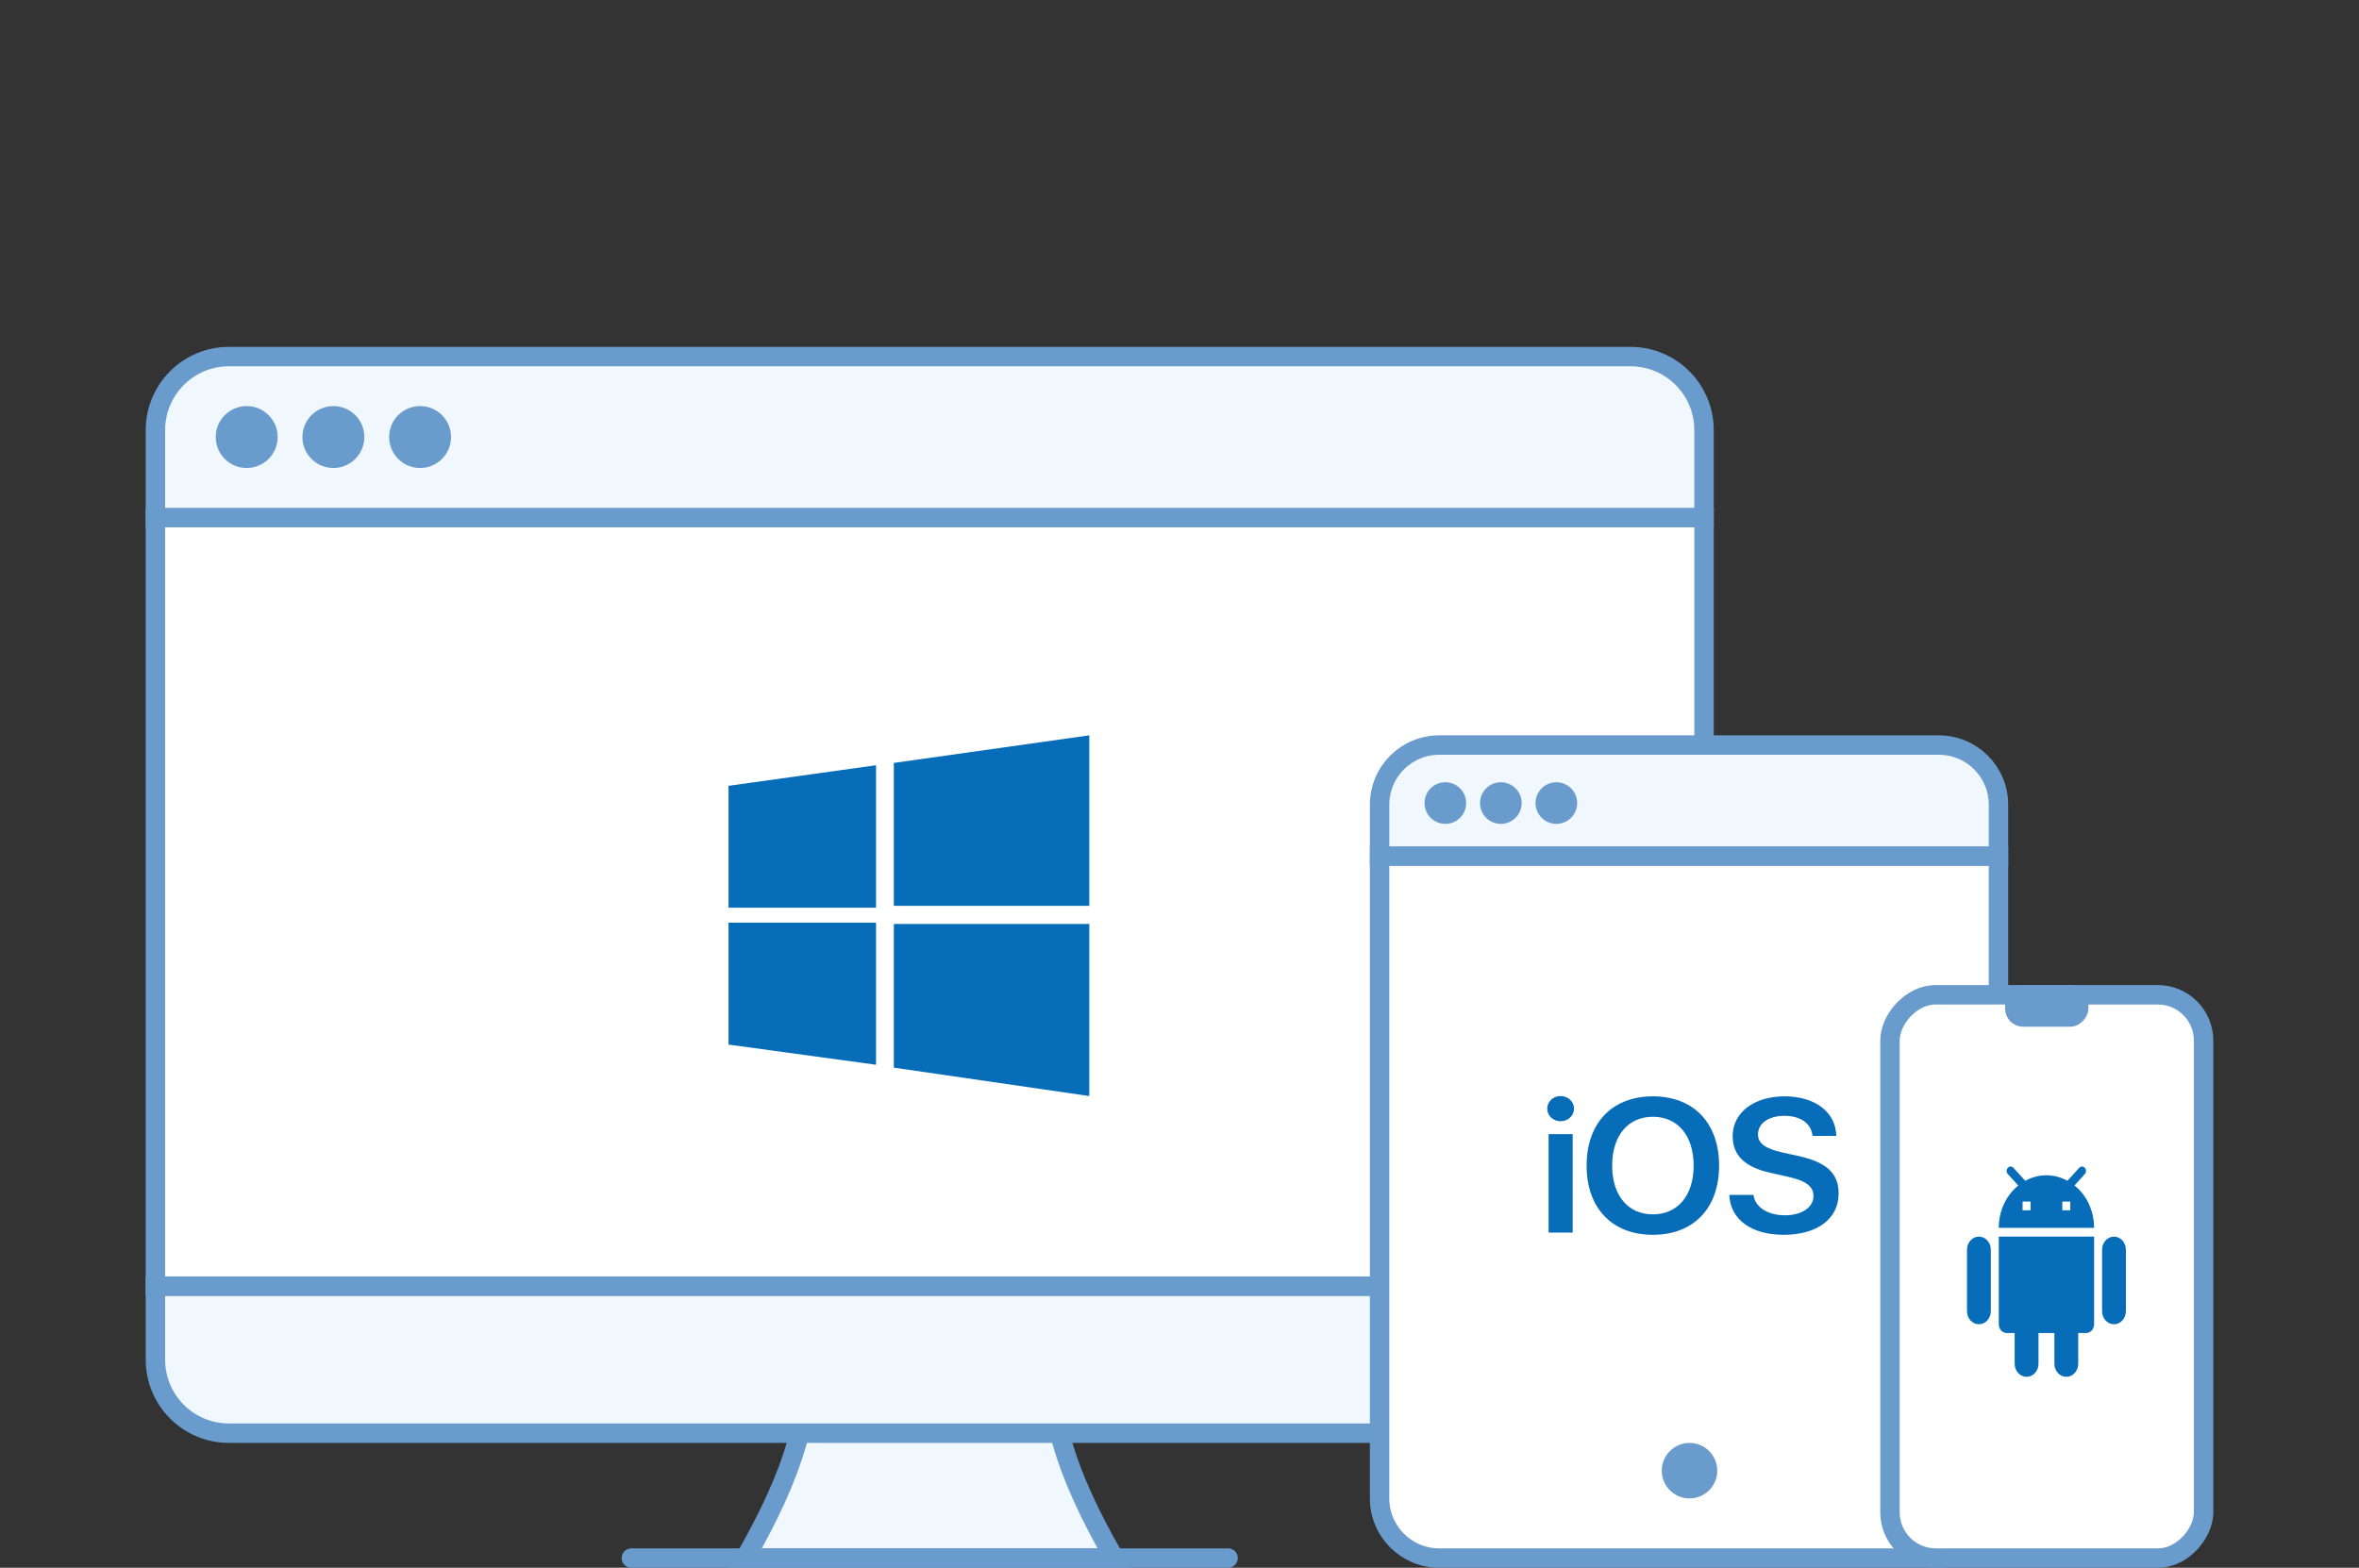 <svg width="170" height="113" viewBox="0 0 170 113" fill="none" xmlns="http://www.w3.org/2000/svg">
<rect x="0" y="0" width="170" height="113" fill="#333333" stroke="none"/>
<path d="M75.515 94.7C75.437 98.225 75.716 101.054 76.51 103.849C77.271 106.532 78.5 109.151 80.29 112.3H53.707C55.452 109.219 56.668 106.634 57.435 103.957C58.236 101.159 58.539 98.294 58.481 94.7H75.515Z" fill="#F0F7FD" stroke="#6A9BCD" stroke-width="1.4"/>
<path d="M122.8 92.7V98C122.8 100.927 120.427 103.3 117.5 103.3H16.5C13.573 103.3 11.2 100.927 11.2 98V92.7H122.8Z" fill="#F0F7FD" stroke="#6A9BCD" stroke-width="1.4"/>
<rect x="11.2" y="37.3" width="111.6" height="55.4" fill="white" stroke="#6A9BCD" stroke-width="1.4"/>
<path d="M16.5 25.7H117.5C120.427 25.7 122.8 28.073 122.8 31V37.3H11.2V31C11.2 28.073 13.573 25.7 16.5 25.7Z" fill="#F0F7FD" stroke="#6A9BCD" stroke-width="1.4"/>
<path d="M45.5 112.3H88.5" stroke="#6A9BCD" stroke-width="1.4" stroke-linecap="round"/>
<circle cx="17.778" cy="31.5" r="2.231" fill="#6A9BCD"/>
<circle cx="24.025" cy="31.5" r="2.231" fill="#6A9BCD"/>
<circle cx="30.273" cy="31.5" r="2.231" fill="#6A9BCD"/>
<path d="M144.019 61.7V108C144.019 110.375 142.094 112.3 139.719 112.3H103.719C101.344 112.3 99.419 110.375 99.419 108V61.7H144.019Z" fill="white" stroke="#6A9BCD" stroke-width="1.4"/>
<path d="M103.719 53.7H139.719C142.094 53.7 144.019 55.625 144.019 58V61.7H99.419V58C99.419 55.625 101.344 53.7 103.719 53.7Z" fill="#F0F7FD" stroke="#6A9BCD" stroke-width="1.4"/>
<circle cx="104.158" cy="57.882" r="1.5" fill="#6A9BCD"/>
<circle cx="108.158" cy="57.882" r="1.5" fill="#6A9BCD"/>
<circle cx="112.158" cy="57.882" r="1.5" fill="#6A9BCD"/>
<circle cx="121.754" cy="106" r="2" fill="#6A9BCD"/>
<rect x="-0.7" y="0.7" width="22.6" height="40.6" rx="3.3" transform="matrix(-1 0 0 1 158.1 71)" fill="white" stroke="#6A9BCD" stroke-width="1.4"/>
<rect width="6" height="3" rx="1.3" transform="matrix(-1 0 0 1 150.5 71)" fill="#6A9BCD"/>
<path d="M52.5 75.29L63.132 76.744V66.505H52.5V75.29ZM64.413 76.952L78.5 79V66.594H64.413V76.952ZM52.5 65.424H63.132V55.155L52.5 56.639V65.424ZM64.413 65.288H78.5V53L64.413 54.989V65.288Z" fill="#086DB9"/>
<path d="M111.598 88.839H113.334V81.744H111.598V88.839ZM112.462 80.814C113.006 80.814 113.432 80.412 113.432 79.91C113.432 79.402 113.006 79 112.462 79C111.925 79 111.5 79.402 111.5 79.91C111.5 80.412 111.925 80.814 112.462 80.814ZM119.116 79.02C116.18 79.02 114.339 80.941 114.339 84.013C114.339 87.086 116.18 89 119.116 89C122.045 89 123.887 87.086 123.887 84.013C123.887 80.941 122.045 79.02 119.116 79.02ZM119.116 80.493C120.908 80.493 122.052 81.858 122.052 84.013C122.052 86.162 120.908 87.527 119.116 87.527C117.317 87.527 116.18 86.162 116.18 84.013C116.18 81.858 117.317 80.493 119.116 80.493ZM124.619 86.122C124.696 87.902 126.216 89 128.532 89C130.966 89 132.5 87.849 132.5 86.015C132.5 84.576 131.635 83.766 129.592 83.317L128.434 83.063C127.2 82.782 126.69 82.407 126.69 81.764C126.69 80.961 127.458 80.426 128.594 80.426C129.745 80.426 130.533 80.968 130.617 81.871H132.333C132.291 80.171 130.826 79.02 128.608 79.02C126.418 79.02 124.863 80.178 124.863 81.892C124.863 83.27 125.742 84.127 127.597 84.535L128.901 84.83C130.17 85.118 130.687 85.519 130.687 86.216C130.687 87.019 129.843 87.594 128.629 87.594C127.402 87.594 126.474 87.012 126.363 86.122H124.619L124.619 86.122Z" fill="#086DB9"/>
<path d="M144.04 95.447C144.04 95.795 144.298 96.079 144.613 96.079H145.185V98.29C145.185 98.814 145.569 99.237 146.044 99.237C146.52 99.237 146.903 98.814 146.903 98.29V96.079H148.048V98.29C148.048 98.814 148.432 99.237 148.907 99.237C149.382 99.237 149.766 98.814 149.766 98.29V96.079H150.339C150.653 96.079 150.911 95.795 150.911 95.447V89.131H144.04V95.447ZM142.609 89.131C142.134 89.131 141.75 89.554 141.75 90.079V94.5C141.75 95.024 142.134 95.447 142.609 95.447C143.084 95.447 143.468 95.024 143.468 94.5V90.079C143.468 89.554 143.084 89.131 142.609 89.131ZM152.343 89.131C151.867 89.131 151.484 89.554 151.484 90.079V94.5C151.484 95.024 151.867 95.447 152.343 95.447C152.818 95.447 153.202 95.024 153.202 94.5V90.079C153.202 89.554 152.818 89.131 152.343 89.131ZM149.497 85.443L150.241 84.622C150.356 84.495 150.356 84.3 150.241 84.173C150.127 84.047 149.949 84.047 149.835 84.173L148.988 85.108C148.535 84.855 148.02 84.71 147.476 84.71C146.926 84.71 146.411 84.855 145.953 85.108L145.1 84.173C144.985 84.047 144.808 84.047 144.693 84.173C144.579 84.3 144.579 84.495 144.693 84.622L145.443 85.449C144.596 86.138 144.04 87.243 144.04 88.5H150.911C150.911 87.243 150.356 86.131 149.497 85.443ZM146.331 87.237H145.758V86.605H146.331V87.237ZM149.193 87.237H148.621V86.605H149.193V87.237Z" fill="#086DB9"/>
</svg>
